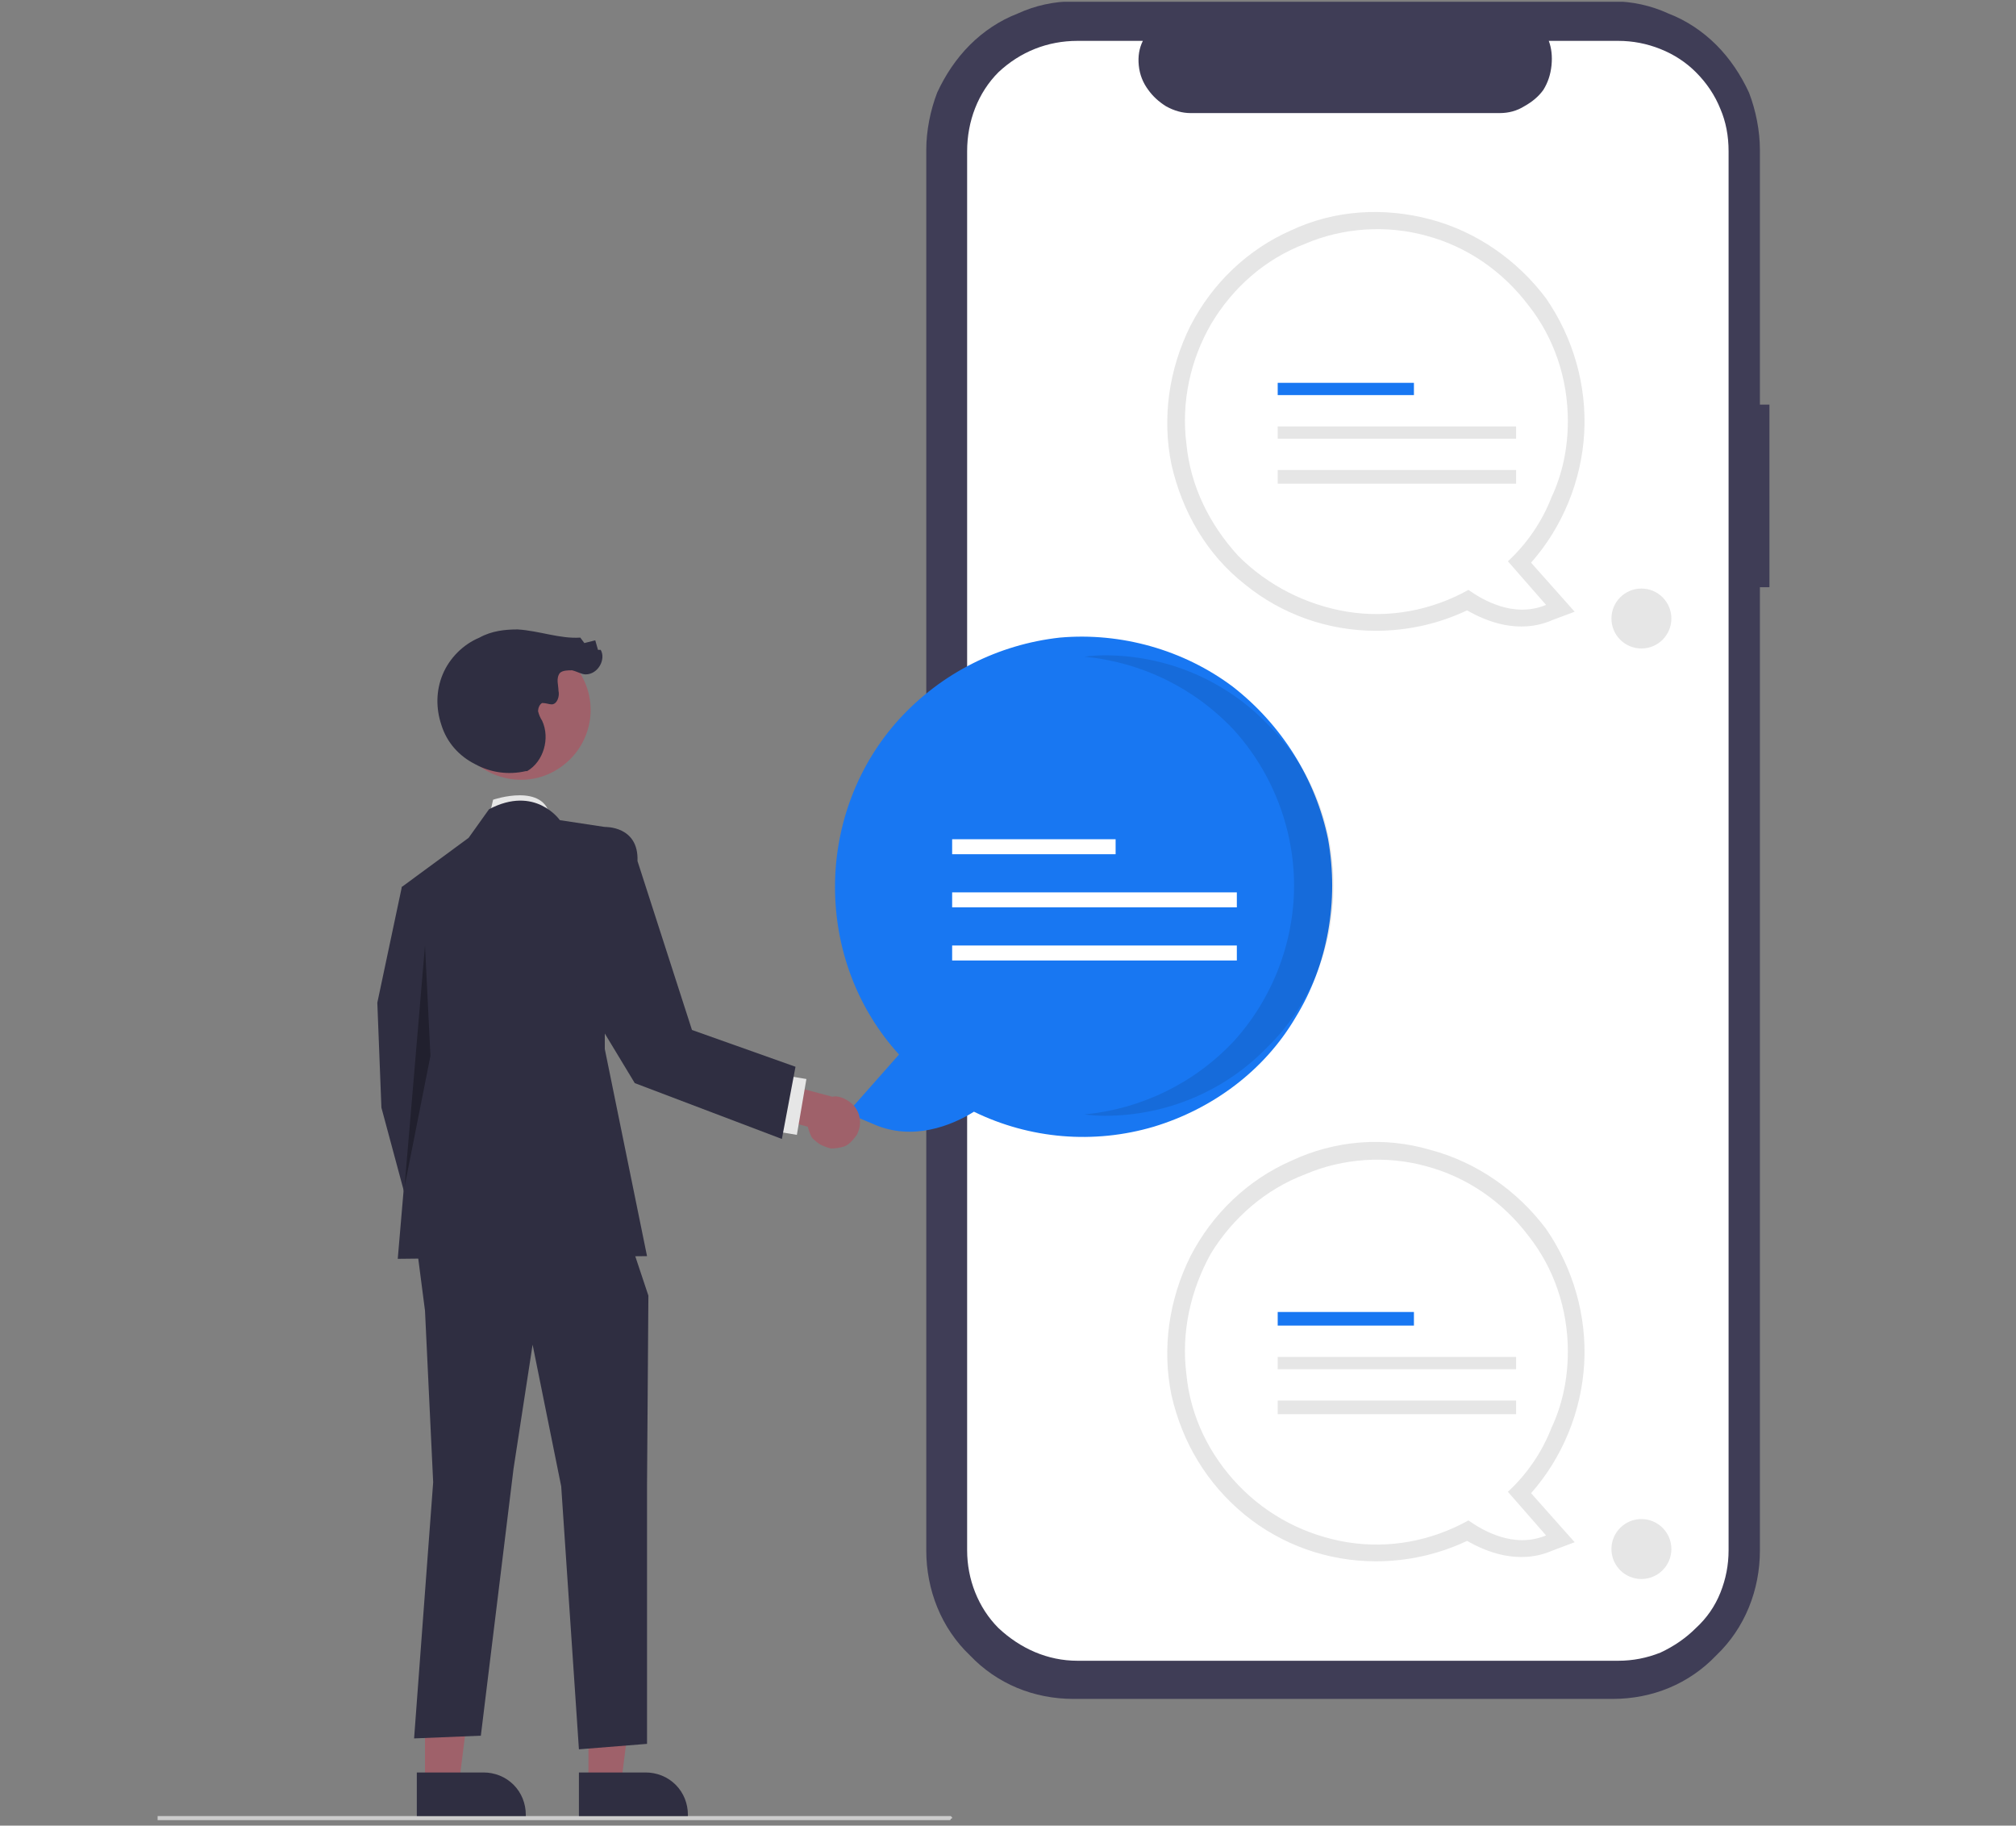 <svg xmlns="http://www.w3.org/2000/svg" viewBox="0 0 148 134" width="148" height="134"><rect x="0" y="0" width="148" height="134" fill="#808080" stroke="none"/><defs><clipPath clipPathUnits="userSpaceOnUse" id="cp1"><path d="m11.57 0.13h125.32v133.47h-125.32z"></path></clipPath></defs><style>.a{fill:#3f3d56}.b{fill:#fff}.c{fill:#e6e6e6}.d{fill:#1877f2}.e{opacity:.1}.f{fill:#ccc}.g{fill:#9f616a}.h{fill:#2f2e41}.i{opacity:.3}</style><g clip-path="url(#cp1)"><path class="a" d="m129.9 43.1h-0.7v70.7c0 2.9-1.1 5.7-3.2 7.7-2 2.1-4.7 3.2-7.6 3.2h-39.6c-2.9 0-5.6-1.1-7.6-3.2-2.1-2-3.2-4.8-3.2-7.7v-102.8c0-1.4 0.3-2.9 0.8-4.2 0.6-1.3 1.4-2.5 2.4-3.5 1-1 2.2-1.8 3.5-2.3 1.3-0.6 2.7-0.9 4.1-0.9h39.6c1.4 0 2.8 0.3 4.1 0.9 1.3 0.5 2.5 1.3 3.5 2.3 1 1 1.8 2.2 2.4 3.5 0.5 1.3 0.8 2.8 0.8 4.2v18.7h0.7z"></path><path class="b" d="m121.9 3.6q1.5 0.6 2.6 1.7 1.2 1.2 1.8 2.7 0.6 1.4 0.6 3.1v102.7q0 1.6-0.6 3.1-0.6 1.5-1.8 2.6-1.1 1.1-2.6 1.8-1.5 0.6-3.1 0.6h-39.7c-2.2 0-4.2-0.9-5.8-2.4-1.5-1.5-2.3-3.6-2.3-5.7v-102.7c0-2.2 0.8-4.3 2.3-5.8 1.6-1.5 3.6-2.3 5.8-2.3h4.8q-0.4 0.8-0.3 1.8 0.1 1 0.7 1.8 0.5 0.7 1.3 1.2 0.9 0.5 1.8 0.5h22.7q1 0 1.8-0.5 0.9-0.5 1.4-1.2 0.5-0.8 0.6-1.8 0.1-1-0.2-1.8h5.1q1.6 0 3.1 0.6z"></path><path fill-rule="evenodd" class="c" d="m101 114.6c-3.5 0-6.9-1.2-9.6-3.4-2.8-2.3-4.6-5.3-5.4-8.8-0.7-3.4-0.2-7 1.4-10.2 1.6-3.1 4.2-5.6 7.4-7 3.2-1.5 6.8-1.8 10.2-0.8 3.4 0.9 6.4 3 8.5 5.8 2 2.9 3 6.4 2.8 9.9-0.2 3.5-1.6 6.9-3.9 9.5l3.2 3.6-1.6 0.6c-2.5 1.1-4.9 0.1-6.3-0.7-2.1 1-4.4 1.5-6.7 1.5zm0-28.2c-1.9 0-3.9 0.4-5.6 1.3-1.8 0.8-3.3 2.1-4.5 3.6-1.2 1.6-2 3.4-2.4 5.3-0.4 1.9-0.4 3.9 0.1 5.8 0.5 1.9 1.4 3.7 2.7 5.2 1.2 1.5 2.8 2.7 4.6 3.4 1.8 0.8 3.8 1.2 5.7 1.1 2-0.1 3.9-0.6 5.6-1.6l0.7-0.4 0.6 0.5q1.1 0.8 2.4 1.1l-2-2.3 0.9-0.8c1.3-1.2 2.3-2.6 3-4.3 0.7-1.6 1.1-3.3 1.1-5.1 0-3.4-1.4-6.6-3.8-9.1-2.4-2.4-5.7-3.7-9.1-3.7z"></path><path class="b" d="m113.9 104.8c-0.7 1.8-1.8 3.4-3.2 4.7l2.8 3.2c-2.4 1-4.7-0.4-5.7-1.1-2.7 1.5-5.8 2.1-8.9 1.6-3-0.5-5.8-1.9-8-4.2-2.1-2.2-3.5-5-3.8-8.1-0.4-3.1 0.3-6.2 1.8-8.9 1.6-2.6 4-4.7 6.9-5.8 2.8-1.2 6-1.4 8.9-0.6 3 0.8 5.6 2.6 7.5 5.1 1.9 2.4 2.9 5.4 2.9 8.5 0 2-0.4 3.9-1.2 5.6z"></path><path class="d" d="m93.8 96.3h10v1h-10z"></path><path class="c" d="m93.8 99.6h17.5v0.9h-17.5z"></path><path class="c" d="m93.8 102.8h17.5v1h-17.5z"></path><path fill-rule="evenodd" class="c" d="m101 46.3c-3.5 0-6.9-1.2-9.6-3.4-2.8-2.2-4.6-5.3-5.4-8.8-0.7-3.4-0.2-7 1.4-10.2 1.6-3.1 4.2-5.6 7.4-7 3.2-1.5 6.8-1.7 10.2-0.8 3.4 0.9 6.4 3 8.5 5.8 2 2.9 3 6.4 2.8 9.9-0.2 3.5-1.6 6.9-3.9 9.5l3.2 3.6-1.6 0.6c-2.5 1.1-4.9 0.1-6.3-0.7-2.1 1-4.4 1.5-6.7 1.5zm0-28.2c-1.9 0-3.9 0.4-5.6 1.3-1.8 0.8-3.3 2.1-4.5 3.6-1.2 1.6-2 3.4-2.4 5.3-0.4 1.9-0.4 3.9 0.1 5.8 0.5 1.9 1.4 3.7 2.7 5.2 1.2 1.5 2.8 2.7 4.6 3.4 1.8 0.8 3.8 1.2 5.7 1.1 2-0.1 3.9-0.6 5.6-1.6l0.7-0.4 0.6 0.5q1.1 0.8 2.4 1.1l-2-2.2 0.9-0.9c1.3-1.2 2.3-2.6 3-4.2 0.7-1.7 1.1-3.4 1.1-5.2 0-3.4-1.4-6.6-3.8-9.1-2.4-2.4-5.7-3.7-9.1-3.7z"></path><path class="b" d="m113.9 36.5c-0.7 1.8-1.8 3.4-3.2 4.7l2.8 3.2c-2.4 1-4.7-0.4-5.7-1.1-2.7 1.5-5.8 2.1-8.9 1.6-3-0.5-5.8-1.9-8-4.1-2.1-2.3-3.5-5.1-3.8-8.2-0.4-3.1 0.3-6.2 1.8-8.8 1.6-2.7 4-4.8 6.9-5.9 2.8-1.2 6-1.4 8.9-0.6 3 0.8 5.6 2.6 7.5 5.1 1.9 2.4 2.9 5.4 2.9 8.5 0 2-0.4 3.9-1.2 5.6z"></path><path class="d" d="m93.8 28.1h10v0.9h-10z"></path><path class="c" d="m93.8 31.3h17.5v0.9h-17.5z"></path><path class="c" d="m93.8 34.5h17.5v1h-17.5z"></path><circle class="c" cx="120.5" cy="45.4" r="2.2"></circle><circle class="c" cx="120.5" cy="113.7" r="2.2"></circle><path class="d" d="m71.5 81.6c-1.6 1-4.5 2.2-7.4 0.9l-1.9-0.8 3.8-4.3c-3.1-3.4-4.7-7.8-4.7-12.3 0-4.6 1.7-9 4.7-12.3 3.1-3.4 7.3-5.5 11.8-6 4.5-0.4 9.1 0.9 12.7 3.6 3.6 2.8 6.1 6.8 7 11.2 0.8 4.5 0 9.2-2.4 13.1-2.3 3.9-6.1 6.7-10.4 8-4.4 1.3-9.1 0.9-13.2-1.1z"></path><path class="e" d="m95 65c0-4.2-1.6-8.3-4.4-11.4-2.9-3.1-6.8-5-11-5.4q0.8-0.1 1.5-0.1c4.5 0 8.8 1.8 11.9 5 3.2 3.1 4.9 7.4 4.9 11.9 0 4.5-1.7 8.8-4.9 11.9-3.1 3.2-7.4 5-11.9 5q-0.7 0-1.5-0.1c4.2-0.4 8.1-2.3 11-5.4 2.8-3.1 4.4-7.2 4.4-11.4z"></path><path class="b" d="m69.9 61.6h12v1.1h-12z"></path><path class="b" d="m69.9 65.5h20.9v1.1h-20.9z"></path><path class="b" d="m69.9 69.4h20.9v1.1h-20.9z"></path><path class="f" d="m4.6 133.5q0 0 0-0.1 0 0 0-0.1 0.1 0 0.1 0h65q0.1 0 0.1 0 0.1 0.1 0.1 0.1 0 0.1-0.1 0.1 0 0.1-0.1 0.1h-65q0 0-0.1-0.1z"></path><path class="c" d="m35.9 60l0.3-1.3c0 0 3.8-1.3 4.2 1.3z"></path><path class="g" d="m43.2 121.3h3.6l-1.2 9.6h-2.4z"></path><path class="h" d="m42.5 130.1h4.9c0.8 0 1.6 0.3 2.2 0.9 0.6 0.6 0.9 1.4 0.9 2.2v0.1h-8z"></path><path class="g" d="m31.2 121.3h3.7l-1.2 9.6h-2.5z"></path><path class="h" d="m30.6 130.1h4.9c0.8 0 1.6 0.3 2.2 0.9 0.6 0.6 0.9 1.4 0.9 2.2v0.1h-8z"></path><path class="h" d="m32.6 78.8l2 10.5-3.8 2.4-2.8-10.4-0.3-7.7 1.8-8.5 2.8 0.3z"></path><path class="h" d="m45.8 89.7l1.8 5.4-0.1 13.9v19l-5 0.4-1.3-19.3-2.1-10.4-1.4 9.1-2.4 19.6-4.9 0.2 1.4-18.8-0.6-12.6-0.7-5.4z"></path><path class="h" d="m44.4 60.7v16.3l3.1 15.2-18.3 0.2 1.3-15.2-1-12.1 4.9-3.6 1.5-2.1c3.4-1.8 5.2 0.8 5.2 0.8z"></path><path class="i" d="m31.6 77.5l-1.9 9.6 1.5-17.7z"></path><path class="g" d="m61.8 84.2q-0.4 0.1-0.8 0.1-0.4-0.1-0.8-0.3-0.3-0.2-0.6-0.5-0.2-0.4-0.3-0.8l-4.2-1.1v-2.7l6 1.6c0.4-0.1 0.9 0.1 1.3 0.4 0.3 0.2 0.6 0.6 0.7 1.1 0.1 0.5 0 0.9-0.2 1.3-0.3 0.4-0.6 0.8-1.1 0.9z"></path><path class="c" d="m59.2 79.2l-0.7 4.1-1.8-0.3 0.7-4.1z"></path><path class="g" d="m33.7 54.5c-1.4-2.5-0.5-5.6 2-7 2.5-1.4 5.7-0.4 7 2.1 1.4 2.5 0.5 5.6-2 7-2.5 1.4-5.7 0.4-7-2.1z"></path><path class="h" d="m38.6 56.6c-1.3 0.3-2.6 0.1-3.7-0.5-1.2-0.6-2.1-1.6-2.5-2.9-0.4-1.2-0.4-2.5 0.1-3.7 0.5-1.2 1.5-2.2 2.7-2.7 0.9-0.5 1.9-0.6 2.8-0.6 1.6 0.1 3.1 0.7 4.6 0.6l0.3 0.4 0.8-0.2 0.2 0.7h0.2c0.4 0.7-0.2 1.8-1.1 1.8-0.3 0-0.6-0.2-1-0.3-0.3 0-0.7 0-0.9 0.2-0.3 0.4-0.1 0.9-0.1 1.3 0.1 0.4-0.1 1-0.5 1-0.2 0-0.4-0.1-0.7-0.1-0.2 0.1-0.3 0.4-0.3 0.6q0.1 0.4 0.3 0.7c0.6 1.3 0.1 3-1.1 3.7"></path><path class="h" d="m43.2 61.7l1.2-1c0 0 2.5-0.1 2.4 2.5l4 12.4 7.6 2.7-1 5.3-10.8-4.1-5.5-9.1z"></path></g></svg>